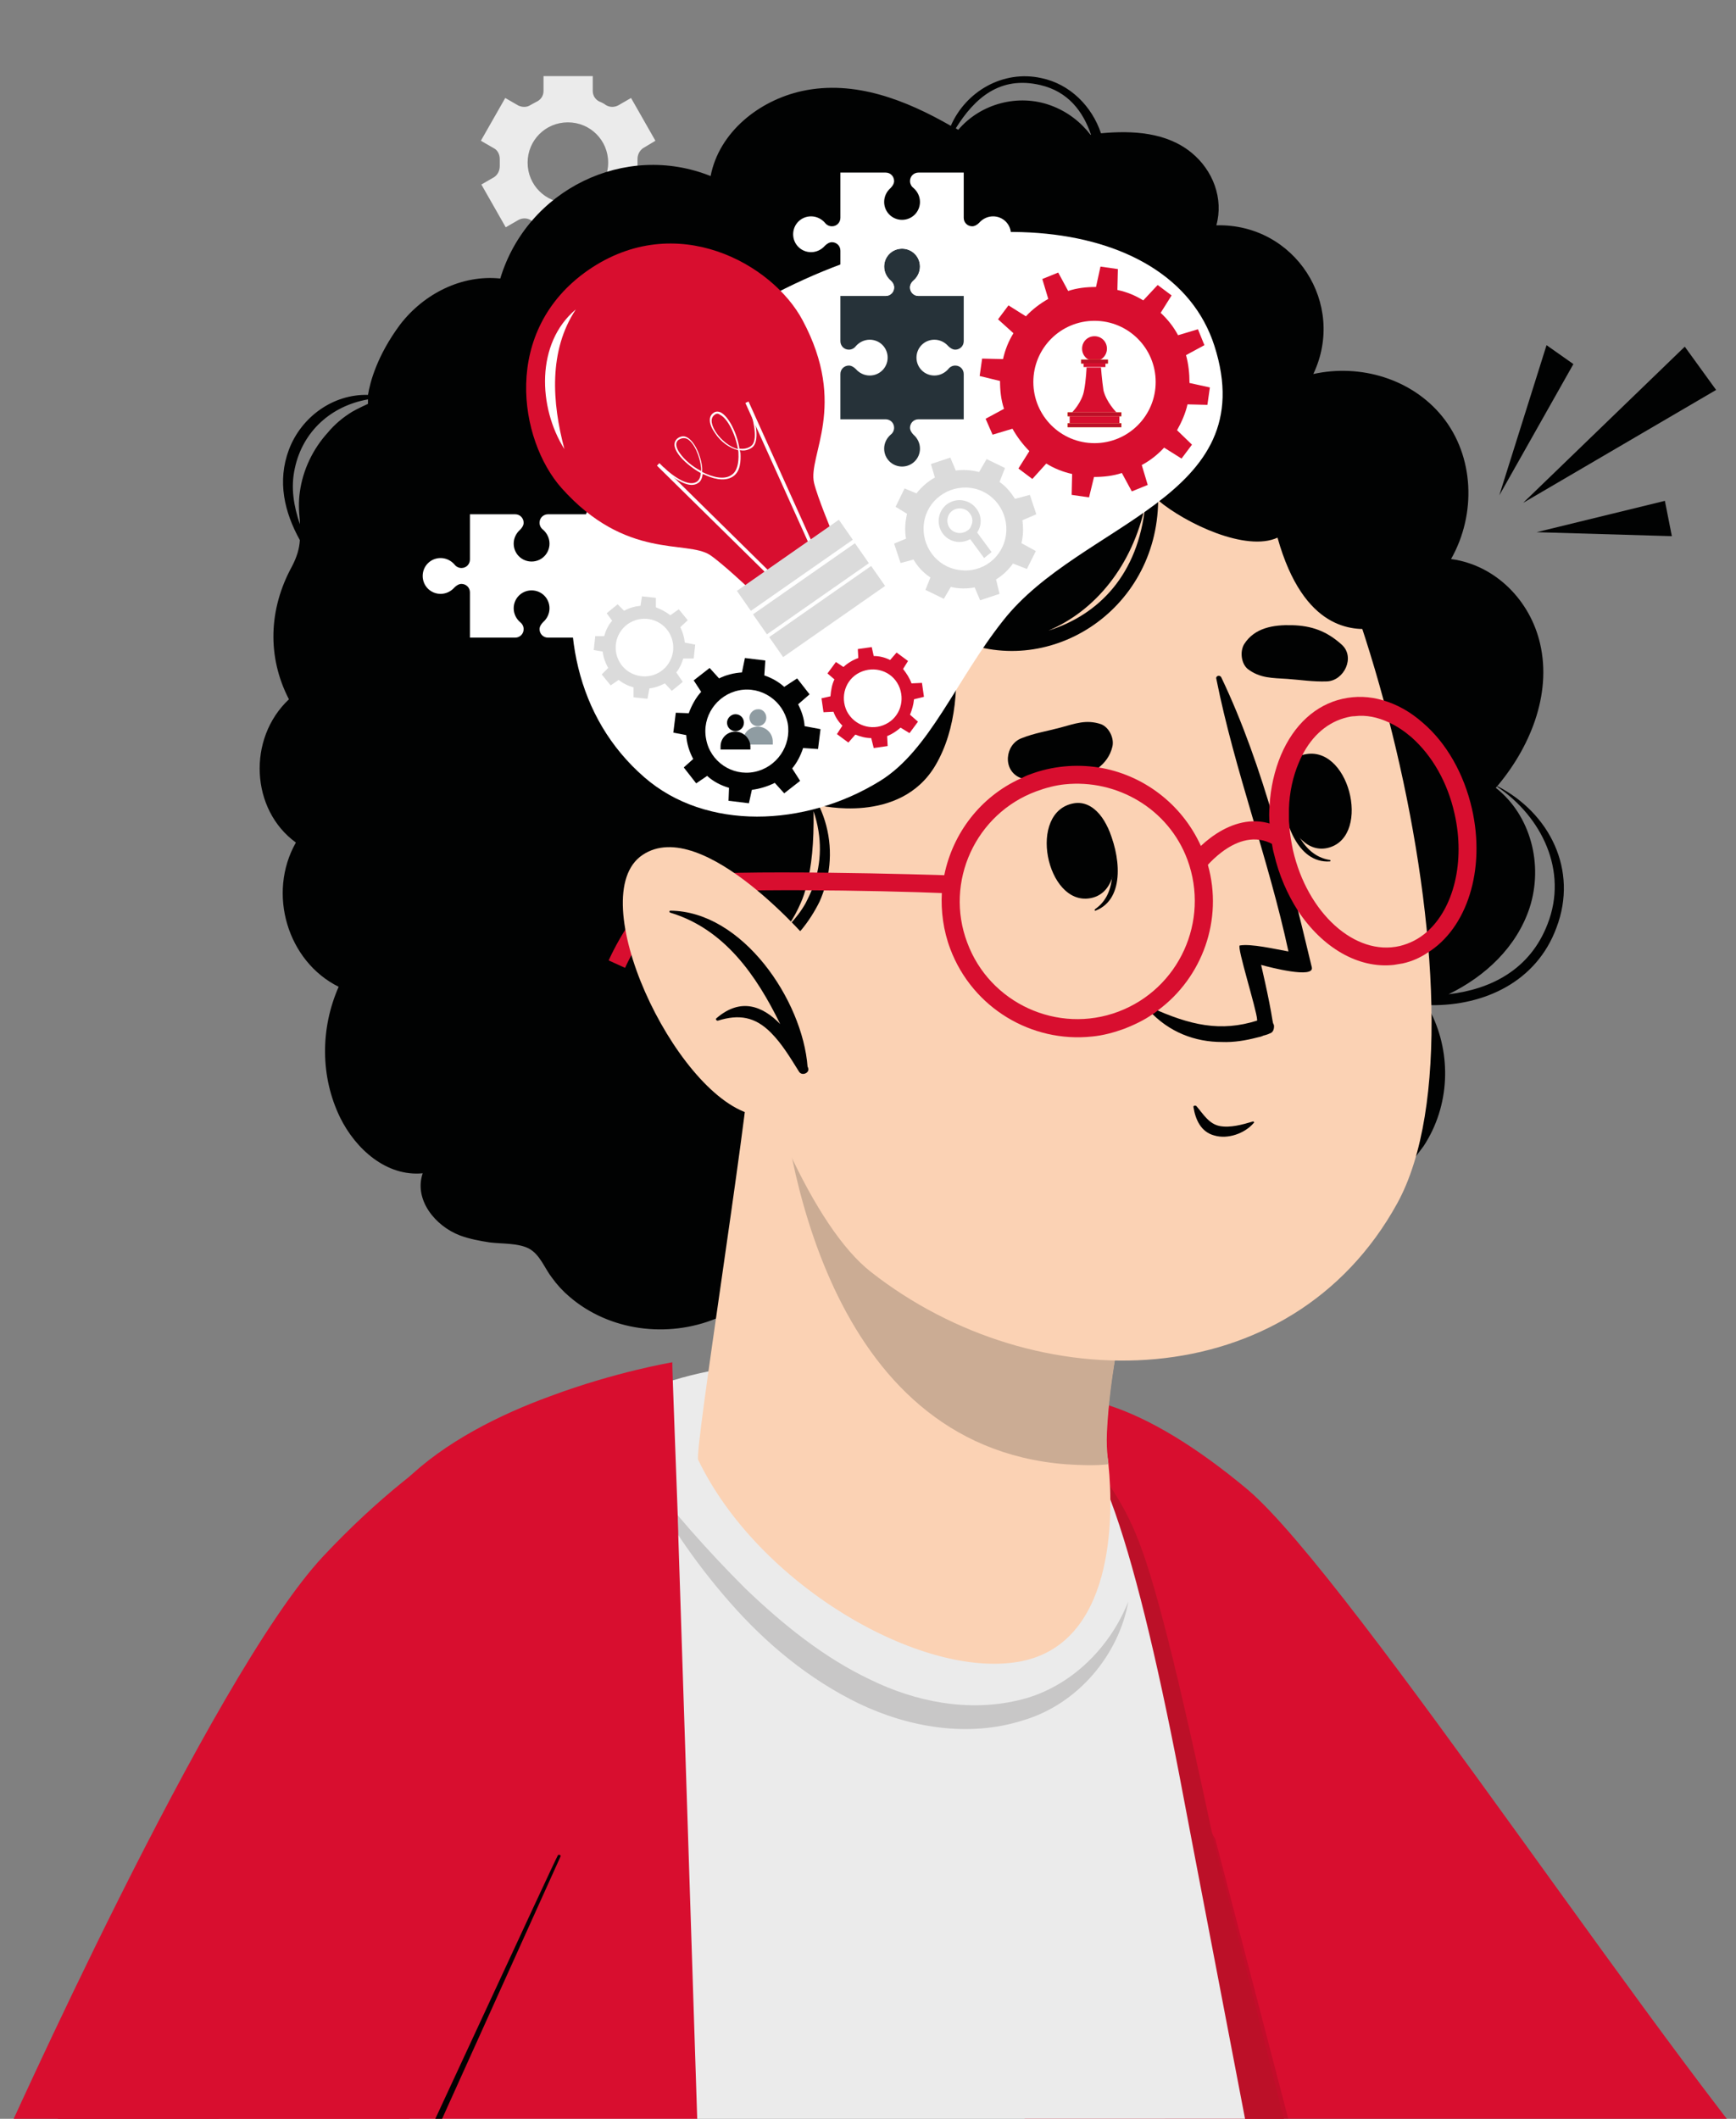 <svg xmlns="http://www.w3.org/2000/svg" xmlns:xlink="http://www.w3.org/1999/xlink" id="Capa_1" x="0px" y="0px" viewBox="0 0 349.1 426" style="enable-background:new 0 0 349.1 426;" xml:space="preserve"><rect x="0" y="0" width="349.1" height="426" fill="#808080" stroke="none"/><style type="text/css">	.st0{fill:#EBEBEB;}	.st1{fill:#010202;}	.st2{fill:#AD645A;}	.st3{fill:#D80E2F;}	.st4{opacity:0.1;fill:#020203;}	.st5{fill:#BC1028;}	.st6{fill:#C8C7C7;}	.st7{fill:#FBD2B4;}	.st8{fill:#CBAC94;}	.st9{fill:#FFFFFF;}	.st10{fill:#263239;}	.st11{fill:#DBDBDB;}	.st12{opacity:0.6;}	.st13{fill:#455A64;}	.st14{fill:#FDC629;}</style><g>	<g>		<path class="st0" d="M131.8,28.3l-4.9-8.6l-2.6,1.5c-0.8,0.4-1.7,0.4-2.5-0.1c-0.4-0.3-0.8-0.5-1.3-0.7c-0.8-0.4-1.3-1.2-1.3-2.1   v-3h-9.9v3c0,0.9-0.5,1.7-1.3,2.1c-0.4,0.2-0.9,0.5-1.3,0.7c-0.7,0.5-1.7,0.5-2.5,0.1l-2.6-1.5l-4.9,8.6l2.6,1.5   c0.8,0.4,1.2,1.3,1.2,2.2c0,0.2,0,0.5,0,0.7c0,0.2,0,0.5,0,0.7c0,0.9-0.4,1.7-1.1,2.2l-2.6,1.5l4.9,8.6l2.6-1.5   c0.8-0.4,1.7-0.4,2.5,0.1c0.4,0.3,0.8,0.5,1.3,0.7c0.8,0.4,1.3,1.2,1.3,2.1v3h9.9v-3c0-0.9,0.5-1.7,1.3-2.1   c0.4-0.2,0.9-0.5,1.3-0.7c0.7-0.5,1.7-0.5,2.5-0.1l2.6,1.5l4.9-8.6l-2.6-1.5c-0.8-0.4-1.2-1.3-1.1-2.2c0-0.2,0-0.5,0-0.7   c0-0.2,0-0.5,0-0.7c0-0.9,0.4-1.7,1.1-2.2L131.8,28.3z M122.3,32.7c0,4.5-3.6,8.1-8.1,8.1c-4.5,0-8.1-3.6-8.1-8.1   c0-4.5,3.6-8.1,8.1-8.1C118.7,24.6,122.3,28.2,122.3,32.7z"></path>	</g>	<g>		<polygon class="st1" points="301.5,99.6 311,69.4 316.4,73.2   "></polygon>		<polygon class="st1" points="309,107 334.8,100.7 336.2,107.8   "></polygon>		<polygon class="st1" points="306.3,101.1 338.8,69.7 345.1,78.4   "></polygon>	</g>	<g>		<g>			<g>				<path class="st2" d="M308.6,375.3h-88.8c-1.7-4.9-3.2-9.8-4.7-14.5c-1.8-5.8-3.3-11.5-4.5-16.8c-0.3-1.3-0.5-2.5-0.8-3.8     c-0.5-2.4-0.9-4.8-1.2-7.1c-1.7-11.5-1.4-21,0.9-27.5c2.1-5.8,5.9-9.1,11.5-9.2c0.2,0,0.5,0,0.7,0c0.5,0,0.9,0,1.4,0.1     c9,1,22.2,9.5,40,28c4.3,4.4,8.8,9.5,13.6,15.1c1.6,1.9,3.3,3.8,5,5.7C289.8,354.7,298.9,364.8,308.6,375.3z"></path>			</g>			<g>				<path class="st3" d="M365.1,447.6l-157.6,1.8c-2.3-5.8-1.5-85.5-3.4-90.8c-1.4-4-2.7-7.8-3.8-11.4c-0.5-1.5-0.9-3-1.3-4.4     c0,0,0,0,0,0c-0.8-2.9-1.5-5.7-2.2-8.3c-0.4-1.7-0.8-3.3-1.1-5c-0.3-1.5-0.6-3-0.8-4.5c-0.2-1-0.3-1.9-0.4-2.9     c-0.1-0.9-0.3-1.9-0.4-2.8c-0.2-1.4-0.3-2.8-0.4-4.2c-0.1-0.7-0.1-1.4-0.1-2.1c0-0.1,0-0.2,0-0.4c-0.4-9.6,0.9-17.1,3.8-22.4     c2.1-4,5.1-6.7,8.9-8.1c0.2-0.1,0.4-0.2,0.7-0.3c4.4-1.5,9.8-1.2,16.1,0.8c0,0,0,0,0,0c8,2.6,17.4,8.2,27.8,16.9     C272.1,317.5,337.9,418.7,365.1,447.6z"></path>				<path class="st4" d="M261.8,436.5l-51.4-61.2c-2.3-5.8-4.4-11.4-6.3-16.7c-1.4-4-2.7-7.8-3.8-11.4c-0.5-1.5-0.9-3-1.3-4.4     c-0.8-2.9-1.5-5.6-2.2-8.3c0,0,0,0,0,0c-0.4-1.7-0.8-3.3-1.1-5c-0.3-1.5-0.6-3-0.8-4.5c-0.2-1-0.3-1.9-0.4-2.9     c-0.1-0.9-0.3-1.9-0.4-2.8c-1.5-12.9-0.3-22.6,3.3-29.1c0.6-1.2,1.4-2.3,2.2-3.2l2.7,5.1l7.3,13.5l9.6,17.7l3.5,6.4l0.9,1.6     l13.6,25.2l7.2,13.3L261.8,436.5z"></path>			</g>		</g>		<g>			<path class="st5" d="M266.7,460l-80.9-84.8c0-9.9,0-19.4,0-28.4c0-1.8,0-3.5,0-5.2c0-3.2,0-6.4,0-9.5c0.1-22.3,0.2-39.9,0.2-48.7    v0c0-3.9,0-6,0-6l-0.5-2l-1.1-4c0,0,10.9,2.4,22.4,10.5c1.2,0.9,2.5,1.8,3.8,2.8c3,2.5,6.1,5.4,8.8,8.8c0.3,0.3,0.5,0.7,0.8,1    c0.5,0.6,0.9,1.2,1.4,1.9c0.5,0.7,1,1.4,1.5,2.2v0c2.3,3.4,4.3,7.1,5.9,11.3c3.9,9.9,9.2,32.5,15,59.9    C244.5,371.6,266.3,458.2,266.7,460z"></path>		</g>		<g>			<g>				<g>					<g>						<g>							<path class="st0" d="M254.2,446l-216.3-9.1c22.9-37.9,57-131.7,68.6-143.4c1.5-1.6,3.2-3,4.9-4.3c3.5-2.7,7.3-5,11.5-7        c3.9-1.9,8.1-3.4,12.5-4.7c2.3-0.7,4.7-1.3,7.2-1.8c11.3-2.3,23.3-2.8,34.5-1.6h0c2.9,0.3,5.8,0.7,8.6,1.3        c7.7,1.5,14.8,3.7,20.7,6.8c1.6,0.8,3.1,1.7,4.4,2.6c3.3,2.2,6,4.7,7.9,7.4c0.3,0.4,0.6,0.9,0.9,1.4c0.2,0.3,0.4,0.7,0.6,1        c0.3,0.6,0.6,1.2,0.9,1.8c0.8,1.6,1.5,3.3,2.3,5.4c0,0,0,0,0,0c4.5,12,9.2,31.5,13.7,54.8C238.2,362.6,253,439.6,254.2,446z"></path>						</g>					</g>					<path class="st6" d="M128.7,295.2c6.5,8.6,13.6,16.6,21.1,24.1c7.6,7.3,15.9,14,25.2,18.4c9.2,4.5,19.6,6.5,29.6,4.2      c9.9-2.2,18.3-9.9,22.3-19.9c-1.9,10.6-10,20.6-21.2,23.9c-11,3.5-23,1.4-33-3.4c-10.1-4.9-18.7-12.1-25.9-20.3      C139.6,314,133.4,304.9,128.7,295.2z"></path>				</g>				<path class="st3" d="M140.4,432L8.9,431.2c19.3-37.4,65-124.3,71.5-132.3c0,0,0,0,0,0c0.4-0.5,0.7-0.9,1.1-1.2     c7.8-7.7,19-13.3,29.2-17c13.1-4.9,24.5-6.8,24.5-6.8s0,1.3,0.1,3.8c0.2,5,0.5,14.5,1,27.2c0,1.3,0.1,2.6,0.1,3.9     C137,326.8,139.6,407.2,140.4,432z"></path>			</g>			<g>				<g>					<g>						<path class="st3" d="M133.5,304c0,5.5-1,11.9-3,19.1v0c-0.4,1.5-0.8,2.9-1.3,4.4c-0.2,0.6-0.4,1.2-0.6,1.8       c-0.3,0.9-0.6,1.8-0.9,2.8c-0.2,0.7-0.5,1.4-0.7,2.1c-0.2,0.6-0.4,1.2-0.7,1.8c-0.2,0.6-0.5,1.2-0.7,1.9       c-0.9,2.5-1.9,5.1-3,7.7c-0.3,0.7-0.5,1.3-0.8,2c-0.3,0.7-0.5,1.3-0.8,2c0,0,0,0,0,0c-3.3,8-37.1,72.5-41.2,81.5L0,432       c0.2-0.2,42.3-94.9,65-119.1c20.9-22.3,45.2-36.5,57.9-30.7c6.4,2.9,10.1,9.4,10.6,19.1v0C133.5,302.2,133.5,303.1,133.5,304z       "></path>						<path class="st1" d="M112.7,373.3c-0.3,0.6-29.5,65.4-29.8,66h-1.6c0.5-0.7,30.4-65.6,30.9-66.3       C112.4,372.8,112.9,373,112.7,373.3z"></path>					</g>				</g>			</g>			<g>				<path class="st1" d="M301.2,158.1c-0.1,0-0.2,0.1-0.1,0.1c8.9,6,14.3,16.9,10.1,27.6c-3.5,9.1-11.3,13.1-19.9,14.1     c7.4-3.6,13.7-9.5,16.3-17.4c2.8-8.7,0.2-18.6-6.8-24.1c6.8-7.9,11.3-18.7,8.9-29c-2-8.7-9-15.8-17.9-17     c5.1-9,4.7-20.7-1.8-28.7c-6.1-7.5-16.4-10.6-25.9-8.5c6.7-14.1-3.7-30.3-19.5-29.9c1.5-5.4-0.7-11.1-5-14.6     c-5-4.1-11.8-4.5-18.2-3.9c-1.8-5.4-6.2-9.9-12-11.1c-7.7-1.7-15.2,2.7-18.2,9.6c-8.9-5.1-19.3-9.3-29.9-7     c-8.7,1.9-16.7,8.3-18.4,17.1c-17.2-6.9-36.9,2.7-42.3,20.6c-7.7-0.8-15.3,3-20.1,9.2c-4.7,6.3-6.1,11.7-6.5,14.2     c-7-0.2-13.4,4.4-15.9,11c-2.4,6.4-0.9,12.6,2.2,18.2c-0.1,1.7-0.6,3.4-1.6,5.3c-4.7,8.6-5,18.2-0.6,26.7     c-8.4,7.9-7.7,22.2,1.4,28.8c-5.8,10.2-1.7,23.9,8.6,29c-3.7,8.4-3.7,18.1,0.3,26.3c3.1,6.3,9.3,11.9,16.6,11.2     c-1.8,5.3,2.5,10.6,7.5,12.5c1.9,0.7,4,1.1,6,1.4c2.4,0.3,5.6,0.1,7.8,1.2c2.3,1.2,3.2,4,4.7,5.9c1,1.4,2.2,2.7,3.5,3.8     c8,6.9,19.7,8.4,29.5,4.4c2.4-1,4.7-2.3,6.7-3.9c5,6.6,13.7,7.9,21.8,6.6c1-0.2,1.9-0.4,2.8-0.6c2.9-0.7,5.6-1.8,8.3-3     c1-0.4,1.9-0.8,2.8-1.1c1.5-0.5,3-0.7,4.8-0.4c1.7,0.3,3.3,0.9,5,1.2c5.7,1,10.7-1.8,15.2-5c4,4.9,8.8,7.7,13.8,8.8h0     c14.8,3.3,31.3-8.2,34.5-25.1c9.2,0.9,18.8-2.6,24.8-9.8l0,0c0.6-0.8,1.2-1.6,1.8-2.4c5.3-8.1,5.6-18.4,1.5-26.7v0c0,0,0,0,0,0     c0,0,0,0,0,0c-0.3-0.6-0.6-1.1-0.9-1.6c0.3,0,0.6,0,0.9,0c10.7,0.1,21.2-4.7,25.2-15.6C317.4,174.9,311.6,163.5,301.2,158.1z      M74,81.2c0,0-2.2,1-3.2,1.6c-1.8,1.1-3.5,2.5-4.9,4.2c-3,3.3-5,7.5-5.6,11.9c-0.3,2-0.2,3.9,0,5.8c0,0.3,0,0.5,0,0.7     c-1.2-3.6-1.9-7.3-1-11.3c1.6-7.4,7.3-12.5,14.7-13.8C74,80.8,74,81.2,74,81.2z M209.2,17.1c5.6,1.3,8.6,5.3,10.2,10     c0,0-0.1,0-0.1,0c-2-2.6-4.7-4.7-8-5.9c-6.5-2.4-14.1-0.4-18.6,4.9c-0.2-0.1-0.3-0.2-0.5-0.3C196,19.7,201.1,15.2,209.2,17.1z      M225.6,266.1L225.6,266.1c-4.4-1-8.9-3.5-13.3-7.7c0.1,0,0.1-0.1,0.2-0.1c4.2,3,8.9,4.7,13.6,5.2v0c10.5,1.2,21.3-3.2,28-11.8     C247.2,262,236.7,268.6,225.6,266.1z"></path>				<g>					<g>						<path class="st7" d="M204.9,334.1c-19.9,3.5-52.5-15.6-64.5-40.6c-0.8-1.7,9.8-67.9,10.6-81.3l82.5,25c0,0-9.8,27.5-11,50.8       c-0.1,1.9,0,3.8,0.3,5.5c0,0.3,0.1,0.6,0.1,0.9C224,304.9,224.1,330.7,204.9,334.1z"></path>					</g>					<path class="st8" d="M222.8,293.5c0,0.2,0.1,0.5,0.1,0.9c-2.6,0.3-5.5,0.2-8.6,0c-48.4-3.8-56.5-63.7-57.7-80.5l20.6,6.2      l56.3,17.1c0,0-9.8,27.5-10.9,50.8C222.5,290,222.6,291.8,222.8,293.5z"></path>				</g>				<g>					<g>						<path class="st7" d="M137.4,120.4c-7.2,30.9,14.8,117.3,37.7,135.3c33.2,26.1,84.4,25.3,105.9-13.8       c20.8-38-9.8-150-35.1-166.1C208.6,52.1,148,74.7,137.4,120.4z"></path>					</g>					<g>						<g>							<path class="st1" d="M222.7,166.3c-0.1-0.2-0.4,0.4-0.3,0.6c1.6,5.8,2.5,12.7-2.2,15.9c-0.1,0.1-0.1,0.4,0.1,0.3        C226.5,180.7,225.2,171.5,222.7,166.3z"></path>							<path class="st1" d="M216,161.5c-9.5,1.6-5.6,20.6,3.2,19.1C228,179.1,224,160.2,216,161.5z"></path>						</g>						<g>							<path class="st1" d="M257.9,159.1c0-0.2,0.5,0.2,0.6,0.4c1,5.9,3.2,12.5,8.9,13.4c0.2,0,0.2,0.3,0,0.3        C260.8,173.6,258,164.8,257.9,159.1z"></path>							<path class="st1" d="M261.9,151.8c9.3-2.7,14,16.1,5.4,18.6C258.8,172.9,254.1,154.1,261.9,151.8z"></path>						</g>						<path class="st1" d="M205.5,148.4c2.5-1,5.1-1.4,7.7-2.1c3-0.8,5.2-1.7,8.2-0.7c1.6,0.6,2.7,2.8,2.3,4.5       c-0.9,3.8-4.3,5.6-7.8,6.7c-3.8,1.2-7.1,1.1-10.7-0.4C201.5,154.9,202.1,149.6,205.5,148.4z"></path>						<path class="st1" d="M266.8,137c-2.7,0.1-5.2-0.3-7.9-0.5c-3-0.2-5.5-0.1-8-2c-1.3-1.1-1.6-3.5-0.7-5c2.1-3.3,5.9-3.9,9.6-3.8       c4,0.1,7,1.2,10,3.9C272.6,132.1,270.3,136.9,266.8,137z"></path>						<path class="st1" d="M240.6,222.4c1.3,1.5,2.5,3.6,4.7,4c2.1,0.4,4.6-0.3,6.6-0.9c0.2-0.1,0.4,0.2,0.2,0.3       c-1.8,2.1-5.2,3.3-7.9,2.5c-2.7-0.7-3.8-3.2-4.2-5.7C239.9,222.3,240.4,222.2,240.6,222.4z"></path>						<g>							<g>								<path class="st1" d="M231,203.1c4.1,4.5,9.4,6.4,14.7,6.4c2.4,0.1,4.8-0.3,7.1-0.9c0.5-0.1,0.9-0.2,1.3-0.4         c0.4-0.1,0.8-0.2,1.2-0.4c0.7-0.2,0.9-0.8,0.9-1.5l0,0c0-0.2-0.1-0.4-0.2-0.6c0,0,0,0,0,0l-0.1-0.5         c-0.7-4.5-2.3-11.2-2.3-11.2c1.8,0.5,10.7,2.8,10.2,0.5c-4.6-19.1-9.6-40.3-18.2-58.3c-0.3-0.6-1.2-0.3-1,0.3         c3.7,18.5,10.5,36.2,14.5,54.8c-2.8-0.5-7.5-1.6-9.8-1.2c-0.6,0.3,3.4,12.9,3.5,14.9c0,0,0,0.1,0,0.2         c-7.3,2.3-13.4,1-21.5-2.7C231,202.2,230.6,202.7,231,203.1z"></path>							</g>						</g>					</g>					<path class="st1" d="M273.5,109c-3.7-7.4-7.5-8.5-7.5-8.5s-1.1-9.1-10.9-19.8c-10.2-11.1-19.8-11.5-19.8-11.5      s-5.4-4.7-16.3-7.2c-3.2-0.8-6.9-1.3-11.1-1.6c-4.2-0.2-16.7,1.2-20.3,3.3c-4.2,2.4-9.2,0.7-13.8,1.2c-4.3,0.5-8.4,1.9-12.2,4      c-3.1,1.8-6,4.1-8.4,6.9c-1.4,1.6-2.6,3.4-3.8,5.3c-2,3-4.2,4.3-7.3,5.7c-6.7,3-11.8,8.7-14.3,16.4c-1.5,4.5-1.8,9.1-1.3,13.9      c0.5,5.9-5.2,9.4-6.8,14.7c-0.4,1.2-0.6,2.3-0.7,3.5c-1,7.6,2.2,15.3,8,19.9c-6.9,6.5-8.1,19.1-2.8,28.1c1.2,2,2.6,3.6,4.2,5      c0.2,0.1,0.3,0.3,0.5,0.4c1,0.8,2,1.4,3.1,2c3.2,1.7,6.8,2.6,10.4,3.1c1.3,0.2,2.6,0.2,3.9,0.1c0.4,0,0.8,0,1.2,0      c0.8,0,1.7-0.1,2.5-0.3c1.1-0.2,2.3-0.5,3.3-1c3-1.2,5.7-3.2,7.9-5.7c1.4-1.7,2.6-3.6,3.6-5.6c0.5-1.1,0.9-2.3,1.3-3.6      c1.3-4.9,1.1-10.4-1.4-15.7v-0.1c0,0,16.3,4,23.4-8c4.3-7.3,4.8-16.7,3.7-25.6c18.6,8.6,40.9-5.2,41.1-27.7      c5.6,4.7,17.7,10.4,24,7.5c5.3,18.9,15.4,18.6,19.2,18.3c0.1,0,0.2,0,0.3,0C276.4,126.3,277.7,117.5,273.5,109z M163.6,178      c-0.4,1.2-1,2.4-1.6,3.6c-0.9,1.6-2,3-3.2,4.3c-0.2,0.2-0.4,0.5-0.7,0.7c0.2-0.3,0.4-0.5,0.6-0.8c0.9-1.3,1.6-2.6,2.3-4.2      c0.5-1.1,0.9-2.3,1.2-3.6c1-3.7,1.5-8.5,1.4-14.9C165.4,168.4,165.2,173.5,163.6,178z M210.8,126.8c9.5-4,16.9-13.1,19.5-25.2      C228.9,115.5,221,123.6,210.8,126.8z"></path>					<path class="st9" d="M129.6,156.3c12.3,10.7,32.2,10.1,47.4,0.7c10-6.2,15.2-20.2,24.7-32.2c15.6-19.9,52.4-24.5,42.5-55.3      c-8.8-27.3-54.4-30.6-93.7-7.5C115.8,82.3,101.9,132.3,129.6,156.3z"></path>					<g>						<path class="st3" d="M242.9,173.9c-0.2-0.7-0.4-1.5-0.7-2.2v0c-0.2-0.5-0.4-1.1-0.7-1.6c-3.9-8.6-11.8-14.4-20.6-15.8       c-4.5-0.7-9.3-0.3-13.8,1.4c-0.6,0.2-1.2,0.5-1.8,0.8c-8.2,3.7-13.7,11.1-15.4,19.4c-0.2,1.2-0.4,2.4-0.5,3.6       c-0.2,3.7,0.3,7.6,1.7,11.3c4.5,11.9,16.4,18.9,28.5,17.6c2.2-0.2,4.4-0.8,6.6-1.6c2-0.8,3.9-1.7,5.6-2.9       c0.4-0.2,0.7-0.5,1.1-0.8C241.8,196.5,246,184.9,242.9,173.9z M224.9,203.4c-12.2,4.6-25.9-1.7-30.4-13.9       c-4.6-12.2,1.7-25.9,13.9-30.4c1.9-0.7,3.8-1.2,5.7-1.4c10.5-1.1,20.9,4.9,24.7,15.2C243.3,185.2,237.1,198.8,224.9,203.4z"></path>						<path class="st3" d="M296,162.6c-1.6-7-5.1-13.2-9.9-17.3c-2.5-2.2-5.2-3.7-8-4.5c-2.7-0.8-5.4-0.9-8.1-0.3       c-5.4,1.2-9.8,5.2-12.4,11.3c-1.3,3.1-2.1,6.6-2.3,10.2c0,0,0,0,0,0c-0.1,1.2-0.1,2.4,0,3.6c0.1,1.4,0.3,2.8,0.5,4.2       c0.1,0.6,0.2,1.2,0.4,1.9c1,4.3,2.7,8.1,4.8,11.4c4.9,7.4,12.1,11.7,19.3,10.9c0.6-0.1,1.2-0.2,1.8-0.3       c1.8-0.4,3.4-1.1,4.9-2.1C295,186.7,298.8,174.9,296,162.6z M286.9,187.4c-1.6,1.4-3.4,2.3-5.4,2.8c-9,2.1-18.6-6.6-21.5-19.3       c-0.3-1.5-0.6-3.1-0.7-4.6v0c0-0.5-0.1-0.9-0.1-1.4v0c0-0.8,0-1.6,0-2.3v0c0.1-3.3,0.8-6.5,2-9.3c0.2-0.5,0.4-0.9,0.6-1.3       c2.1-4.2,5.3-6.9,9.2-7.8c0.4-0.1,0.9-0.2,1.4-0.2c2.3-0.3,4.7,0.2,7,1.3c1.5,0.7,3,1.7,4.4,2.9c4.2,3.7,7.3,9.1,8.7,15.4       C294.7,173.3,292.3,182.7,286.9,187.4z"></path>						<path class="st3" d="M242,174.9l-2.9-2.2c3.3-4.3,11.5-11,19.6-5.5l-2,3C249.4,165.3,242.3,174.6,242,174.9z"></path>						<path class="st3" d="M125.7,194.6l-3.3-1.5c0.7-1.6,7.1-15.2,15.1-16.9c7.5-1.6,51.2-0.3,53.3-0.2l-0.2,3.6       c-14.1-0.6-46.5-1.1-52.3,0.2C133,180.8,127.4,190.8,125.7,194.6z"></path>					</g>					<g>						<path class="st7" d="M163.6,190.2c0,0-22.2-26.5-34.4-18.3c-12.2,8.2,6.3,47.8,21.8,52.1c15.5,4.3,19.8-10,19.8-10       L163.6,190.2z"></path>						<path class="st1" d="M134.8,183.1c-0.2,0-0.3,0.3,0,0.4c10.9,3.3,17.3,12.6,22.1,22.4c-3.5-3.6-7.9-5.4-12.8-1.2       c-0.3,0.2,0,0.6,0.3,0.5c4.2-1.3,7.4-0.8,10.6,2.4c2.3,2.3,4,5.2,5.7,7.9c0.6,0.9,2.2,0.2,1.8-0.8c0-0.1-0.1-0.2-0.1-0.2       C161.4,201.1,149.3,183.2,134.8,183.1z"></path>					</g>					<path class="st10" d="M193.8,59.5v9.1c0,1-0.8,1.7-1.7,1.7l0,0c-0.5,0-1-0.3-1.4-0.7c-0.7-0.8-1.7-1.3-2.8-1.3      c-2,0-3.6,1.6-3.6,3.6c0,2,1.6,3.6,3.6,3.6c1.1,0,2.1-0.5,2.8-1.3c0.3-0.4,0.8-0.7,1.4-0.7l0,0c1,0,1.7,0.8,1.7,1.7v9.1h-9.1      c-1,0-1.7,0.8-1.7,1.7l0,0c0,0.5,0.3,1,0.7,1.4c0.8,0.7,1.3,1.7,1.3,2.8c0,2-1.6,3.6-3.6,3.6s-3.6-1.6-3.6-3.6      c0-1.1,0.5-2.1,1.3-2.8c0.4-0.3,0.7-0.8,0.7-1.4l0,0c0-1-0.8-1.7-1.7-1.7h-9.1v-9.1c0-1,0.8-1.7,1.7-1.7l0,0      c0.5,0,1,0.3,1.4,0.7c0.7,0.8,1.7,1.3,2.8,1.3c2,0,3.6-1.6,3.6-3.6c0-2-1.6-3.6-3.6-3.6c-1.1,0-2.1,0.5-2.8,1.3      c-0.3,0.4-0.8,0.7-1.4,0.7l0,0c-1,0-1.7-0.8-1.7-1.7v-9.1h9.1c1,0,1.7-0.8,1.7-1.7l0,0c0-0.5-0.3-1-0.7-1.4      c-0.8-0.7-1.3-1.7-1.3-2.8c0-2,1.6-3.6,3.6-3.6s3.6,1.6,3.6,3.6c0,1.1-0.5,2.1-1.3,2.8c-0.4,0.3-0.7,0.8-0.7,1.4l0,0      c0,1,0.8,1.7,1.7,1.7H193.8z"></path>					<path class="st9" d="M193.8,59.5h-9.1c-1,0-1.7-0.8-1.7-1.7l0,0c0-0.5,0.3-1,0.7-1.4c0.8-0.7,1.3-1.7,1.3-2.8      c0-2-1.6-3.6-3.6-3.6s-3.6,1.6-3.6,3.6c0,1.1,0.5,2.1,1.3,2.8c0.4,0.3,0.7,0.8,0.7,1.4l0,0c0,1-0.8,1.7-1.7,1.7h-9.1v-9.1      c0-1-0.8-1.7-1.7-1.7l0,0c-0.5,0-1,0.3-1.4,0.7c-0.7,0.8-1.7,1.3-2.8,1.3c-2,0-3.6-1.6-3.6-3.6s1.6-3.6,3.6-3.6      c1.1,0,2.1,0.5,2.8,1.3c0.3,0.4,0.8,0.7,1.4,0.7l0,0c1,0,1.7-0.8,1.7-1.7v-9.1h9.1c1,0,1.7,0.8,1.7,1.7l0,0      c0,0.5-0.3,1-0.7,1.4c-0.8,0.7-1.3,1.7-1.3,2.8c0,2,1.6,3.6,3.6,3.6s3.6-1.6,3.6-3.6c0-1.1-0.5-2.1-1.3-2.8      c-0.4-0.3-0.7-0.8-0.7-1.4l0,0c0-1,0.8-1.7,1.7-1.7h9.1v9.1c0,1,0.8,1.7,1.7,1.7l0,0c0.5,0,1-0.3,1.4-0.7      c0.7-0.8,1.7-1.3,2.8-1.3c2,0,3.6,1.6,3.6,3.6c0,2-1.6,3.6-3.6,3.6c-1.1,0-2.1-0.5-2.8-1.3c-0.3-0.4-0.8-0.7-1.4-0.7l0,0      c-1,0-1.7,0.8-1.7,1.7V59.5z"></path>					<path class="st9" d="M94.5,103.4h9.1c1,0,1.7,0.8,1.7,1.7l0,0c0,0.5-0.3,1-0.7,1.4c-0.8,0.7-1.3,1.7-1.3,2.8      c0,2,1.6,3.6,3.6,3.6c2,0,3.6-1.6,3.6-3.6c0-1.1-0.5-2.1-1.3-2.8c-0.4-0.3-0.7-0.8-0.7-1.4l0,0c0-1,0.8-1.7,1.7-1.7h9.1v9.1      c0,1,0.8,1.7,1.7,1.7l0,0c0.5,0,1-0.3,1.4-0.7c0.7-0.8,1.7-1.3,2.8-1.3c2,0,3.6,1.6,3.6,3.6c0,2-1.6,3.6-3.6,3.6      c-1.1,0-2.1-0.5-2.8-1.3c-0.3-0.4-0.8-0.7-1.4-0.7l0,0c-1,0-1.7,0.8-1.7,1.7v9.1h-9.1c-1,0-1.7-0.8-1.7-1.7l0,0      c0-0.5,0.3-1,0.7-1.4c0.8-0.7,1.3-1.7,1.3-2.8c0-2-1.6-3.6-3.6-3.6c-2,0-3.6,1.6-3.6,3.6c0,1.1,0.5,2.1,1.3,2.8      c0.4,0.3,0.7,0.8,0.7,1.4l0,0c0,1-0.8,1.7-1.7,1.7h-9.1v-9.1c0-1-0.8-1.7-1.7-1.7l0,0c-0.5,0-1,0.3-1.4,0.7      c-0.7,0.8-1.7,1.3-2.8,1.3c-2,0-3.6-1.6-3.6-3.6s1.6-3.6,3.6-3.6c1.1,0,2.1,0.5,2.8,1.3c0.3,0.4,0.8,0.7,1.4,0.7l0,0      c1,0,1.7-0.8,1.7-1.7V103.4z"></path>				</g>			</g>		</g>	</g>	<g>		<path class="st3" d="M161.4,64.4c9.2,17.2,1,27.2,2.3,32.7c0.7,2.9,3.5,9.6,3.5,9.6l-16.6,11.6c0,0-5.3-5-7.8-6.7   c-4.7-3.1-16.9,1.1-29.9-13.5c-8.5-9.6-12.2-31.6,5.4-43.8C136,42.1,155.4,53.1,161.4,64.4z"></path>		<g>							<rect x="143.6" y="88.5" transform="matrix(0.702 -0.713 0.713 0.702 -31.801 133.881)" class="st9" width="0.7" height="32.8"></rect>							<rect x="156.7" y="79.4" transform="matrix(0.911 -0.411 0.411 0.911 -25.496 73.085)" class="st9" width="0.7" height="32.8"></rect>			<path class="st9" d="M147.4,95.8c-1.8,1.2-4.4,0.3-5.8-0.4c-0.1,0-0.2-0.1-0.3-0.1c-0.1,0.9-0.4,1.5-0.9,1.8    c-2.4,1.7-6.9-2.7-7.1-2.9l0.2-0.2c0,0,4.5,4.4,6.7,2.8c0,0,0,0,0,0c0.4-0.3,0.7-0.9,0.7-1.7c-1.8-1-3.6-2.5-4.5-3.8    c-1-1.4-1-2.5-0.1-3.2l0,0c0.6-0.4,1.2-0.5,1.8-0.2c1.6,0.8,2.9,3.8,3.1,6.2c0,0.3,0,0.6,0,0.8c2.2,1.1,4.5,1.6,5.9,0.6    c1.1-0.7,1.5-2.3,1.4-4.4c0-0.2,0-0.4-0.1-0.6c-1.7-0.4-3.5-1.7-4.6-3.4c-1.3-1.8-1.4-3.4-0.3-4.1c0.4-0.3,0.9-0.3,1.4-0.1    c1.6,0.8,3.3,4.1,3.8,7.3c0.8,0.1,1.6,0,2.3-0.5c0,0,0,0,0,0c1.9-1.3-0.2-7.3-0.2-7.4l0.3-0.1c0.1,0.3,2.2,6.3,0.1,7.8    c-0.7,0.5-1.6,0.7-2.4,0.5c0,0.2,0,0.3,0.1,0.5C149,92.7,148.9,94.8,147.4,95.8L147.4,95.8z M143.7,83.4    c-1.1,0.8-0.5,2.4,0.4,3.7c0.9,1.3,2.6,2.8,4.3,3.2c-0.5-3-2.1-6.2-3.6-6.9C144.4,83.1,144.1,83.1,143.7,83.4z M136.5,88.4    C136.5,88.4,136.5,88.4,136.5,88.4c-1,0.7-0.3,2,0.2,2.7c0.9,1.3,2.5,2.7,4.3,3.6c0-0.2,0-0.4,0-0.6c-0.2-2.2-1.4-5.2-2.9-5.9    C137.5,88,137,88.1,136.5,88.4z"></path>		</g>		<g>							<rect x="147.4" y="111.3" transform="matrix(0.82 -0.572 0.572 0.82 -36.341 111.849)" class="st11" width="25" height="4.9"></rect>							<rect x="150.6" y="116" transform="matrix(0.82 -0.572 0.572 0.82 -38.42 114.542)" class="st11" width="25" height="4.9"></rect>							<rect x="153.9" y="120.6" transform="matrix(0.82 -0.572 0.572 0.82 -40.499 117.233)" class="st11" width="25" height="4.9"></rect>		</g>		<path class="st9" d="M113.5,90.3c-5.3-8.4-5.8-21.3,2.3-28.1C110.3,70.5,111,80.9,113.5,90.3L113.5,90.3z"></path>	</g>	<g>		<g>			<path class="st11" d="M205.4,109.2c0.4-1.5,0.4-3.1,0.2-4.6l2.8-1.2l-1.3-3.9l-3,0.8c-0.8-1.3-1.8-2.5-3.1-3.4l1.1-2.8l-3.7-1.8    l-1.5,2.6c-1.6-0.4-3.2-0.5-4.7-0.3l-1.1-2.6l-3.9,1.3L188,96c-1.4,0.8-2.7,1.9-3.7,3.2l-2.4-1l-1.8,3.7l2.3,1.4    c-0.4,1.7-0.5,3.4-0.2,5l-2.4,1l1.3,3.9l2.6-0.7c0.8,1.4,2,2.7,3.4,3.6l-1,2.5l3.7,1.8l1.4-2.4c1.6,0.4,3.2,0.4,4.8,0.1l1.1,2.6    l3.9-1.3l-0.7-2.9c1.3-0.8,2.5-1.9,3.4-3.2l2.8,1.1l1.8-3.6L205.4,109.2z M192.9,114.6c-4.6-0.6-7.7-4.9-7.1-9.4    c0.6-4.6,4.9-7.7,9.4-7.1c4.6,0.6,7.7,4.9,7.1,9.4C201.7,112.1,197.5,115.3,192.9,114.6z"></path>			<g>				<g>					<path class="st11" d="M199.4,111l-1.5,1.2l-2.8-3.8l-1-1.4c0.2-0.1,0.4-0.2,0.6-0.3c0.4-0.3,0.6-0.6,0.8-1l1.1,1.5L199.4,111z"></path>					<path class="st11" d="M196.3,102.2c-1.4-1.8-4-2.2-5.9-0.8c-1.8,1.4-2.2,4-0.8,5.9c1.3,1.7,3.5,2.1,5.3,1.2      c0.2-0.1,0.4-0.2,0.6-0.4c0.3-0.3,0.6-0.6,0.9-0.9C197.5,105.7,197.5,103.7,196.3,102.2z M194.5,106.7      c-0.2,0.1-0.4,0.3-0.6,0.3c-1,0.4-2.2,0.1-2.9-0.8c-0.8-1.1-0.6-2.7,0.5-3.5c1.1-0.8,2.7-0.6,3.5,0.5c0.6,0.7,0.7,1.7,0.3,2.5      C195.2,106.1,194.9,106.5,194.5,106.7z"></path>				</g>			</g>		</g>		<g>			<path class="st11" d="M136,135.2c0.7-0.9,1.1-1.8,1.4-2.8l2.1,0l0.3-2.8l-2.1-0.4c-0.1-1.1-0.4-2.1-0.9-3.1l1.5-1.4l-1.8-2.2    l-1.7,1.2c-0.9-0.7-1.9-1.2-2.9-1.6l0-1.9l-2.8-0.3l-0.3,1.9c-1.1,0.1-2.2,0.4-3.3,1l-1.3-1.3l-2.2,1.8l1.1,1.5    c-0.8,0.9-1.3,2-1.6,3.1l-1.8,0l-0.3,2.8l1.8,0.3c0.1,1.1,0.5,2.2,1.1,3.3l-1.3,1.3l1.8,2.2l1.6-1.1c0.9,0.7,1.9,1.2,3,1.5l0,2    l2.8,0.3l0.4-2.1c1.1-0.1,2.1-0.5,3.1-1l1.4,1.5l2.2-1.8L136,135.2z M126.5,135.1c-2.7-1.7-3.5-5.3-1.8-8c1.7-2.7,5.3-3.5,8-1.8    c2.7,1.7,3.5,5.3,1.8,8C132.8,136,129.3,136.8,126.5,135.1z"></path>		</g>		<g>			<path class="st3" d="M178.4,148c1-0.4,1.9-1,2.7-1.7l1.8,1.1l1.7-2.3l-1.6-1.4c0.4-1,0.7-2,0.8-3.1l2-0.5l-0.4-2.8l-2.1,0.1    c-0.4-1.1-1-2-1.7-2.9l1-1.6l-2.3-1.7l-1.3,1.5c-1-0.5-2.1-0.8-3.3-0.8l-0.4-1.8l-2.8,0.4l0.1,1.8c-1.1,0.4-2.1,1-3,1.8l-1.5-1    l-1.7,2.3l1.4,1.2c-0.5,1-0.7,2.2-0.8,3.4l-1.8,0.4l0.4,2.8l2-0.1c0.4,1.1,1,2,1.8,2.8l-1.1,1.7l2.3,1.7l1.4-1.6    c1,0.4,2.1,0.7,3.2,0.7l0.5,2l2.8-0.4L178.4,148z M170.3,143c-1.4-2.9-0.3-6.4,2.6-7.8c2.9-1.4,6.4-0.3,7.8,2.6    c1.4,2.9,0.3,6.4-2.6,7.8C175.3,147,171.8,145.9,170.3,143z"></path>		</g>		<g>			<g>				<path class="st1" d="M161.8,146c-0.1-1.6-0.6-3-1.3-4.4l2.3-2l-2.5-3.2l-2.6,1.7c-1.1-1-2.5-1.8-4-2.3l0.2-3l-4.1-0.5l-0.6,2.9     c-1.6,0.1-3.2,0.5-4.6,1.2l-1.9-2.1l-3.2,2.5l1.5,2.3c-1.1,1.2-1.9,2.7-2.5,4.3l-2.6-0.1l-0.5,4l2.6,0.5     c0.1,1.7,0.6,3.3,1.4,4.8l-1.9,1.7l2.5,3.2l2.2-1.5c1.2,1.1,2.7,1.9,4.4,2.4l-0.1,2.6l4.1,0.5l0.6-2.7c1.6-0.2,3.2-0.7,4.6-1.4     l1.9,2.1l3.2-2.5l-1.6-2.5c1-1.2,1.7-2.6,2.2-4.1l3,0.2l0.5-4L161.8,146z M151.7,155.2c-4.5,0.9-8.9-2.1-9.7-6.6     c-0.9-4.5,2.1-8.9,6.6-9.8c4.5-0.9,8.9,2.1,9.8,6.6C159.2,149.9,156.2,154.3,151.7,155.2z"></path>			</g>			<g>				<g class="st12">					<path class="st13" d="M154.1,144.3c0,1-0.8,1.7-1.7,1.7c-1,0-1.7-0.8-1.7-1.7s0.8-1.7,1.7-1.7      C153.3,142.5,154.1,143.3,154.1,144.3z"></path>					<path class="st13" d="M155.4,149.1v0.6h-6v-0.6c0-1.7,1.3-3,3-3C154,146.1,155.4,147.4,155.4,149.1z"></path>				</g>				<g>					<path class="st1" d="M149.6,145.3c0,1-0.8,1.7-1.7,1.7c-1,0-1.7-0.8-1.7-1.7s0.8-1.7,1.7-1.7      C148.9,143.6,149.6,144.4,149.6,145.3z"></path>					<path class="st1" d="M150.9,150.1v0.6h-6v-0.6c0-1.7,1.3-3,3-3C149.5,147.1,150.9,148.5,150.9,150.1z"></path>				</g>			</g>		</g>		<g>			<g>				<g>					<g>						<g>							<path class="st3" d="M242.8,81.4l0.5-3.5l-4.1-0.9c0-1.9-0.2-3.8-0.7-5.6l3.7-2l-1.3-3.2l-4,1.2c-0.9-1.7-2.1-3.2-3.5-4.5        l2.2-3.5l-2.8-2.1l-2.9,3.1c-1.6-1-3.3-1.7-5.2-2.1l0.1-4.2l-3.5-0.5l-0.9,4.1c-1.9,0-3.8,0.2-5.6,0.8l-2-3.7l-3.2,1.3l1.2,4        c-1.6,0.9-3.2,2.1-4.5,3.5l-3.5-2.2l-2.1,2.8l3.1,2.8c-1,1.6-1.7,3.4-2.1,5.2l-4.2-0.1l-0.5,3.5l4.1,1c0,1.9,0.2,3.8,0.8,5.6        l-3.7,2l1.4,3.2l4-1.2c0.9,1.6,2.1,3.2,3.4,4.5l-2.2,3.5l2.8,2.1l2.8-3.1c1.6,1,3.4,1.7,5.2,2.1l-0.1,4.2l3.5,0.5l1-4.1        c1.9,0,3.8-0.2,5.6-0.8l2,3.7l3.2-1.3l-1.2-4c1.7-0.9,3.2-2.1,4.5-3.5l3.5,2.2l2.1-2.8l-3-2.9c0.9-1.6,1.7-3.4,2.1-5.2        L242.8,81.4z M220.1,89.1c-6.8,0-12.3-5.5-12.3-12.3s5.5-12.3,12.3-12.3s12.3,5.5,12.3,12.3S226.9,89.1,220.1,89.1z"></path>						</g>					</g>				</g>			</g>			<g>				<path class="st3" d="M222.6,70.1c0,1.4-1.1,2.5-2.5,2.5c-1.4,0-2.5-1.1-2.5-2.5c0-1.4,1.1-2.5,2.5-2.5     C221.5,67.6,222.6,68.7,222.6,70.1z"></path>				<g>					<rect x="217.4" y="72.3" class="st14" width="5.4" height="0.8"></rect>					<rect x="217.4" y="72.3" class="st5" width="5.4" height="0.8"></rect>				</g>				<g>					<rect x="214.7" y="82.9" class="st14" width="10.8" height="0.8"></rect>					<rect x="214.7" y="82.9" class="st5" width="10.8" height="0.8"></rect>				</g>				<g>					<rect x="214.7" y="85.1" class="st14" width="10.8" height="0.8"></rect>					<rect x="214.7" y="85.1" class="st5" width="10.8" height="0.8"></rect>				</g>				<rect x="215.1" y="83.7" class="st3" width="10" height="1.4"></rect>				<rect x="217.9" y="73" class="st3" width="4.4" height="0.8"></rect>				<path class="st3" d="M224.5,82.9h-8.9c0,0,2-2,2.4-4.4c0.4-2,0.5-4.6,0.5-4.6h2.9c0,0,0.2,2.6,0.5,4.6     C222.5,80.9,224.5,82.9,224.5,82.9z"></path>			</g>		</g>	</g></g></svg>